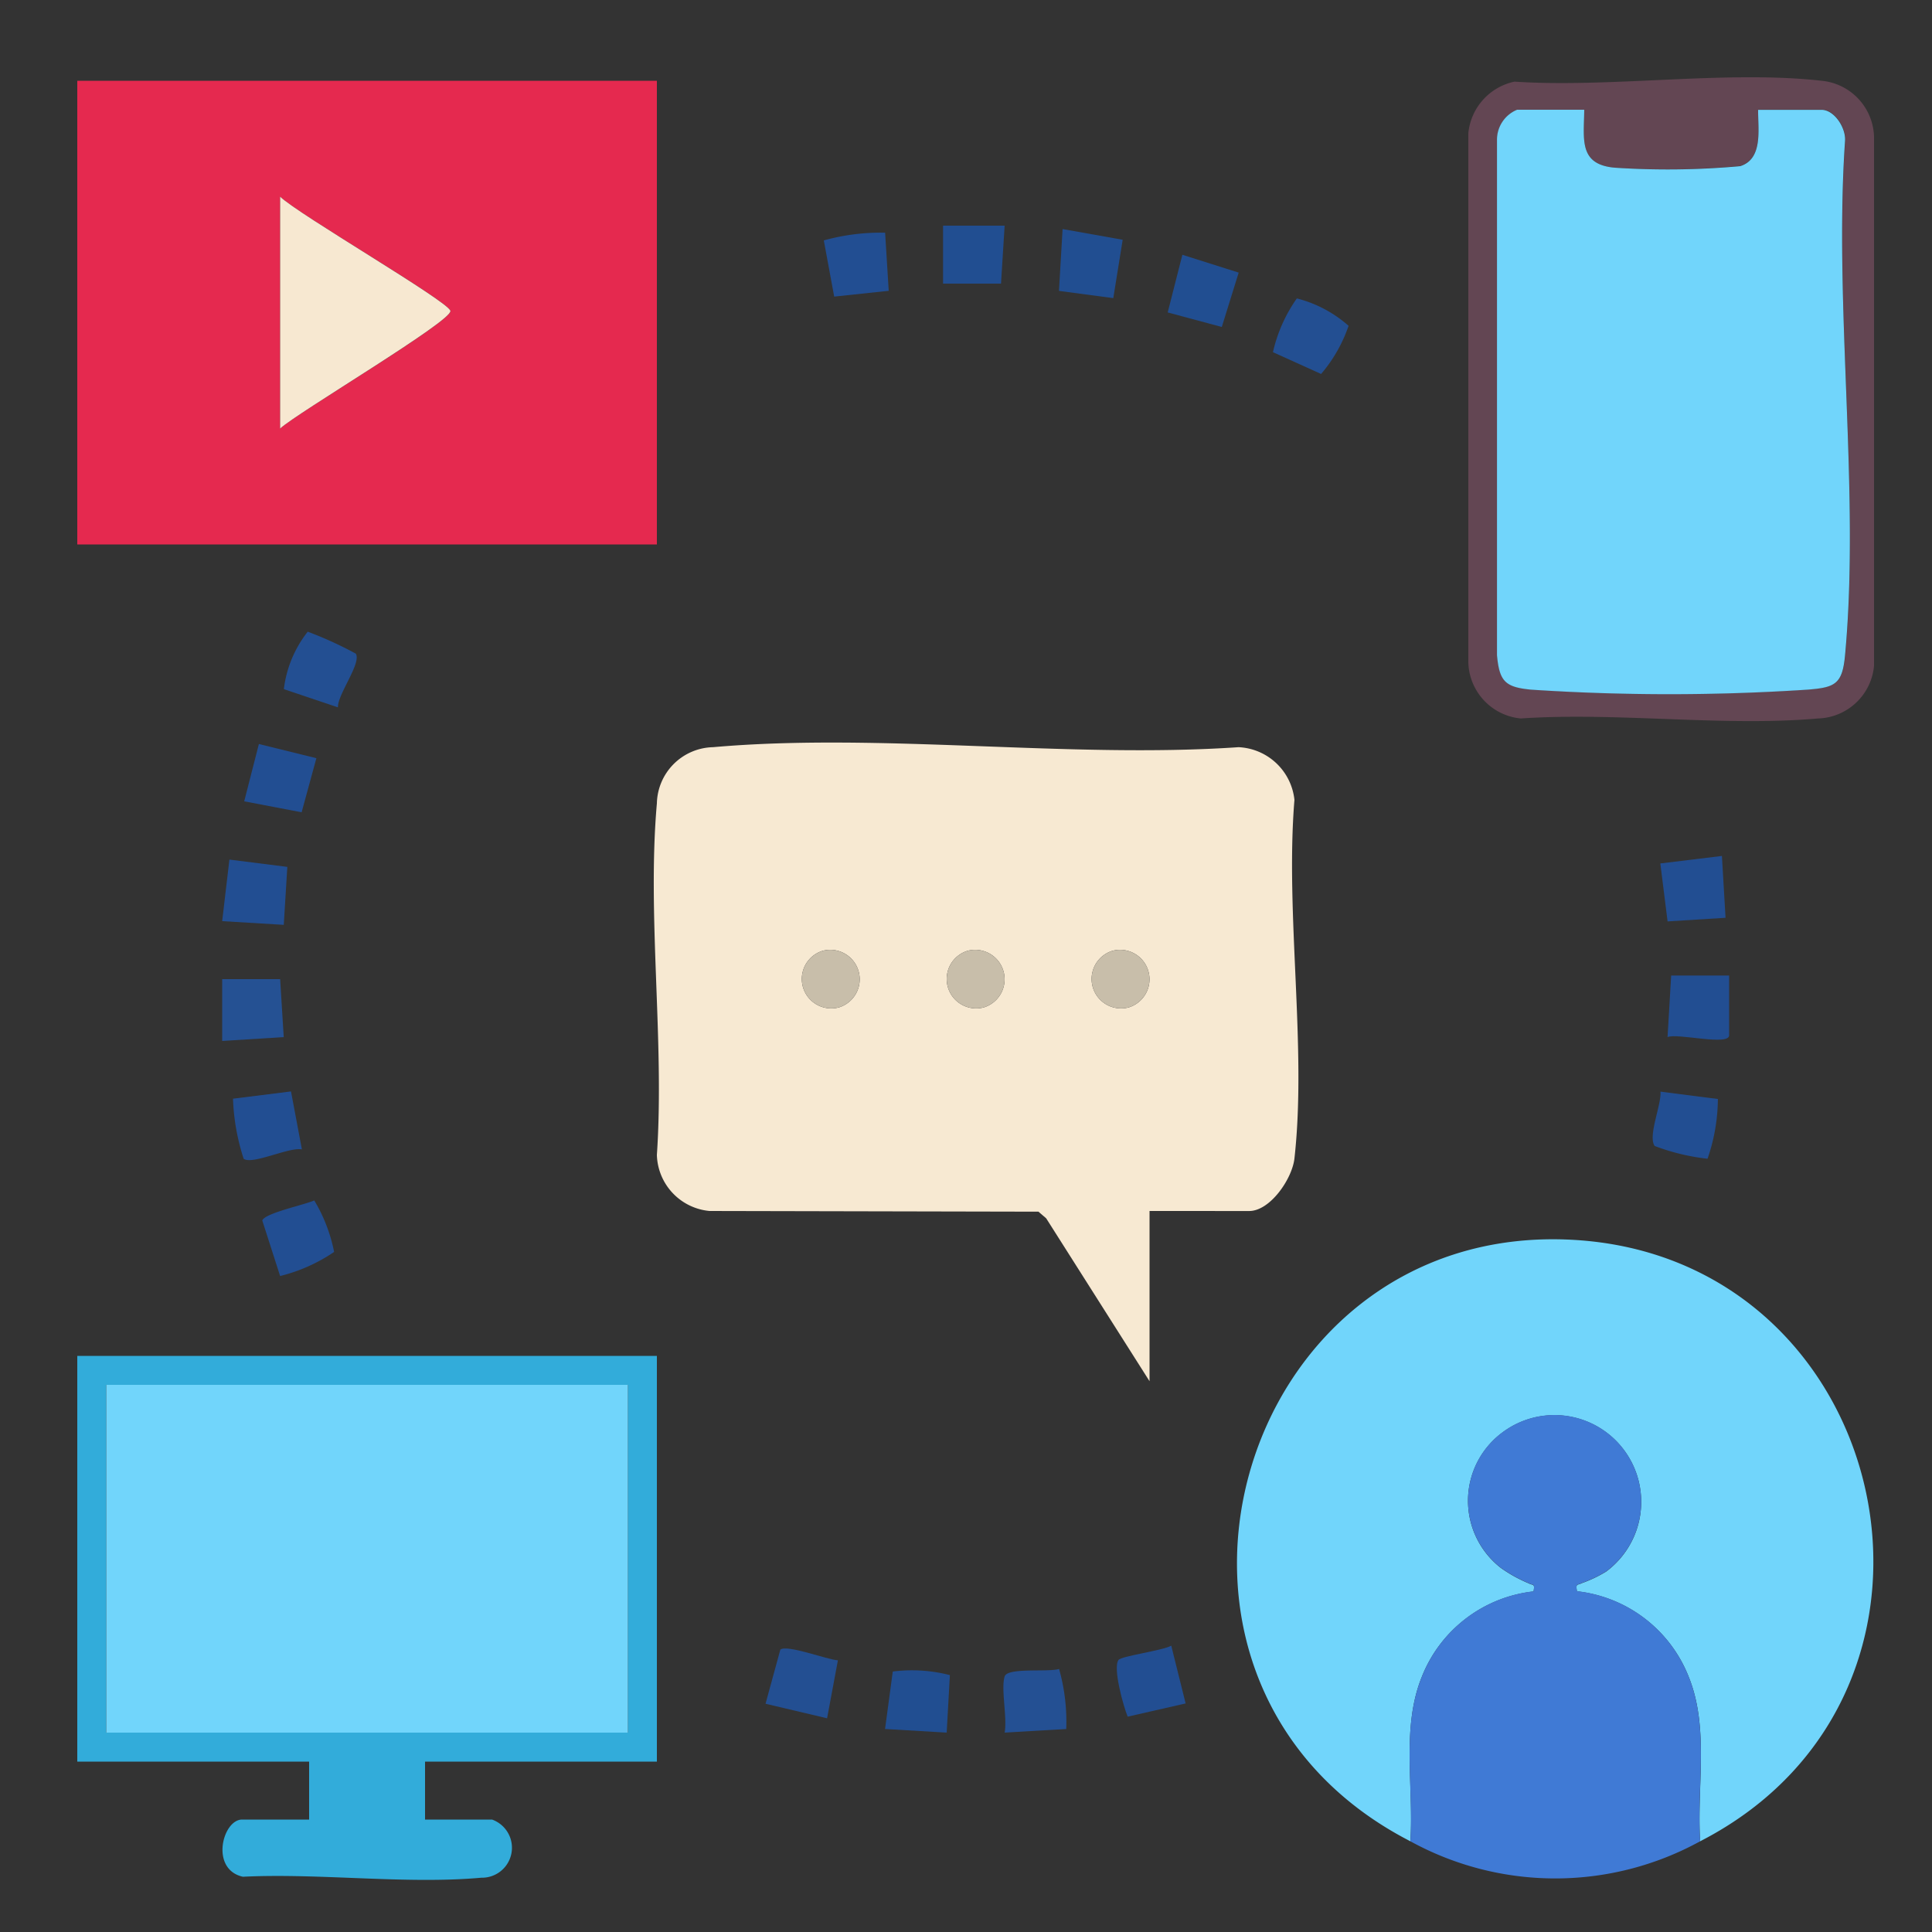 <?xml version="1.0" encoding="UTF-8"?>
<svg xmlns="http://www.w3.org/2000/svg" xmlns:xlink="http://www.w3.org/1999/xlink" width="50" height="50" viewBox="0 0 50 50">
  <rect x="0" y="0" width="50" height="50" fill="#333333" stroke="none"/>
  <defs>
    <clipPath id="clip-path">
      <rect id="Rectangle_34" data-name="Rectangle 34" width="46.504" height="46.651" transform="translate(0 0)" fill="none"></rect>
    </clipPath>
    <clipPath id="clip-Delivery_to_Multiple_Channels">
      <rect width="50" height="50"></rect>
    </clipPath>
  </defs>
  <g id="Delivery_to_Multiple_Channels" data-name="Delivery to Multiple Channels" clip-path="url(#clip-Delivery_to_Multiple_Channels)">
    <g id="Group_11" data-name="Group 11" transform="translate(2 2)">
      <g id="Group_10" data-name="Group 10" clip-path="url(#clip-path)">
        <path id="Path_275" data-name="Path 275" d="M27.75,29.34v4.406L25.075,29.53l-.2-.172-8.514-.018A1.5,1.5,0,0,1,15,27.89c.2-2.937-.256-6.2,0-9.1a1.488,1.488,0,0,1,1.453-1.453c4.33-.382,9.214.3,13.6,0A1.525,1.525,0,0,1,31.5,18.7c-.241,2.941.323,6.4,0,9.281-.058.525-.627,1.36-1.172,1.36Zm-8.463-6.732a.762.762,0,0,0,.426,1.463.762.762,0,0,0-.426-1.463m3.75,0a.762.762,0,0,0,.426,1.463.762.762,0,0,0-.426-1.463m3.75,0a.762.762,0,0,0,.426,1.463.762.762,0,0,0-.426-1.463" fill="#f7e9d2"></path>
        <path id="Path_276" data-name="Path 276" d="M15,12.09H0V.09H15Zm-9.75-3c.427-.4,4.474-2.787,4.406-3.046S5.712,3.542,5.25,3.09Z" fill="#e5294f"></path>
        <path id="Path_277" data-name="Path 277" d="M42,45.652c-.09-1.4.241-2.925-.295-4.252a3.525,3.525,0,0,0-2.893-2.217c-.037-.212.01-.15.12-.209a3.326,3.326,0,0,0,.633-.3,2.245,2.245,0,1,0-2.672-3.609,2.2,2.2,0,0,0-.05,3.514,3.66,3.66,0,0,0,.724.4c.1.058.161-.01.121.208A3.525,3.525,0,0,0,34.795,41.4c-.536,1.327-.2,2.85-.295,4.252-7.947-4.086-4.58-16.025,4.176-15.567,8.34.436,10.842,11.707,3.324,15.567" fill="#71d5fb"></path>
        <path id="Path_278" data-name="Path 278" d="M34.5,45.652c.09-1.4-.241-2.925.295-4.252a3.525,3.525,0,0,1,2.893-2.217c.04-.218-.017-.15-.121-.208a3.66,3.66,0,0,1-.724-.4,2.2,2.2,0,0,1,.05-3.514,2.245,2.245,0,1,1,2.672,3.609,3.326,3.326,0,0,1-.633.3c-.11.059-.157,0-.12.209A3.525,3.525,0,0,1,41.705,41.4c.536,1.327.2,2.85.295,4.252a7.791,7.791,0,0,1-7.5,0" fill="#407ad5"></path>
        <path id="Path_279" data-name="Path 279" d="M15,33.09v10.5H9v1.5h1.734a.775.775,0,0,1-.276,1.505c-1.954.175-4.189-.123-6.172-.025-.858-.191-.526-1.48-.02-1.48H6v-1.5H0V33.09Zm-.75.75H.75v9h13.5Z" fill="#32acda"></path>
        <path id="Path_280" data-name="Path 280" d="M37.194.113c2.511.165,5.491-.3,7.947-.023A1.5,1.5,0,0,1,46.5,1.539l0,13.692a1.5,1.5,0,0,1-1.449,1.363c-2.449.216-5.209-.169-7.692,0A1.5,1.5,0,0,1,36,15.141L36,1.449A1.514,1.514,0,0,1,37.194.113M39,.84H37.266a.838.838,0,0,0-.52.792V14.953c.063.68.213.828.891.891a54.591,54.591,0,0,0,7.133,0c.724-.056.914-.138.984-.891.389-4.22-.3-9.034,0-13.316.023-.328-.276-.8-.609-.8H43.5c-.006.494.136,1.27-.464,1.458a20.8,20.8,0,0,1-3.244.046c-.944-.086-.8-.741-.792-1.5" fill="#634653"></path>
        <path id="Path_281" data-name="Path 281" d="M42.75,23.246v1.547c0,.284-1.35-.064-1.594.047l.094-1.594Z" fill="#224e92"></path>
        <path id="Path_282" data-name="Path 282" d="M24,41.387c.074-.239,1.124-.106,1.409-.194a5,5,0,0,1,.185,1.554L24,42.84c.072-.378-.1-1.135,0-1.453" fill="#245093"></path>
        <path id="Path_283" data-name="Path 283" d="M5.25,23.34l.093,1.5-1.593.1V23.34Z" fill="#255193"></path>
        <path id="Path_284" data-name="Path 284" d="M5.531,26.246l.282,1.5c-.334-.065-1.284.407-1.507.243a5.632,5.632,0,0,1-.276-1.555Z" fill="#224e92"></path>
        <path id="Path_285" data-name="Path 285" d="M19.685,40.969l-.28,1.5-1.593-.376.383-1.4c.168-.142,1.214.26,1.49.276" fill="#234f92"></path>
        <path id="Path_286" data-name="Path 286" d="M30.944,7.114a3.916,3.916,0,0,1,.618-1.391,3.213,3.213,0,0,1,1.339.709,3.8,3.8,0,0,1-.711,1.246Z" fill="#234f92"></path>
        <path id="Path_287" data-name="Path 287" d="M42.563,20.152l.094,1.6-1.5.094-.188-1.5Z" fill="#224e92"></path>
        <path id="Path_288" data-name="Path 288" d="M5.436,20.435l-.092,1.5L3.75,21.839l.187-1.593Z" fill="#224e92"></path>
        <path id="Path_289" data-name="Path 289" d="M20.907,4.027,21,5.526l-1.411.15L19.32,4.222a5.491,5.491,0,0,1,1.587-.2" fill="#224e92"></path>
        <path id="Path_290" data-name="Path 290" d="M5.251,31.028l-.463-1.441c.057-.19,1.109-.41,1.345-.52A4.157,4.157,0,0,1,6.647,30.4a4.329,4.329,0,0,1-1.4.624" fill="#224e92"></path>
        <path id="Path_291" data-name="Path 291" d="M28.312,40.59l.372,1.495-1.5.342c-.112-.275-.388-1.259-.237-1.468.071-.1,1.146-.243,1.365-.369" fill="#224e92"></path>
        <path id="Path_292" data-name="Path 292" d="M22.583,41.351,22.5,42.84l-1.595-.094.2-1.487a3.927,3.927,0,0,1,1.475.092" fill="#214e91"></path>
        <path id="Path_293" data-name="Path 293" d="M26.812,5.715l-1.406-.187.094-1.6,1.555.277Z" fill="#214e91"></path>
        <path id="Path_294" data-name="Path 294" d="M7.207,14.914c.156.246-.474,1.056-.461,1.392l-1.4-.471a2.979,2.979,0,0,1,.618-1.487,9.791,9.791,0,0,1,1.24.566" fill="#234f92"></path>
        <path id="Path_295" data-name="Path 295" d="M6.188,17.622l-.382,1.4L4.32,18.738,4.7,17.255Z" fill="#224e92"></path>
        <path id="Path_296" data-name="Path 296" d="M42.459,26.442a4.831,4.831,0,0,1-.268,1.546,5.573,5.573,0,0,1-1.368-.33c-.182-.257.179-1.068.15-1.407Z" fill="#224e92"></path>
        <path id="Path_297" data-name="Path 297" d="M29.62,6.462l-1.4-.376L28.6,4.594l1.457.461Z" fill="#214e91"></path>
        <path id="Path_298" data-name="Path 298" d="M24,3.84l-.094,1.5h-1.5V3.84Z" fill="#214e91"></path>
        <path id="Path_299" data-name="Path 299" d="M19.287,22.608a.762.762,0,0,1,.426,1.463.762.762,0,0,1-.426-1.463" fill="#c8beaa"></path>
        <path id="Path_300" data-name="Path 300" d="M23.037,22.608a.762.762,0,0,1,.426,1.463.762.762,0,0,1-.426-1.463" fill="#c8beaa"></path>
        <path id="Path_301" data-name="Path 301" d="M26.787,22.608a.762.762,0,0,1,.426,1.463.762.762,0,0,1-.426-1.463" fill="#c8beaa"></path>
        <path id="Path_302" data-name="Path 302" d="M5.25,9.09v-6c.462.452,4.339,2.7,4.406,2.954S5.677,8.69,5.25,9.09" fill="#f7e8d1"></path>
        <rect id="Rectangle_33" data-name="Rectangle 33" width="13.5" height="9" transform="translate(0.75 33.84)" fill="#71d5fb"></rect>
        <path id="Path_303" data-name="Path 303" d="M39,.84c-.007.763-.152,1.418.792,1.5A20.8,20.8,0,0,0,43.036,2.3c.6-.188.458-.964.464-1.458h1.641c.333,0,.632.469.609.8-.295,4.282.393,9.1,0,13.316-.07.753-.26.835-.984.891a54.591,54.591,0,0,1-7.133,0c-.678-.063-.828-.211-.891-.891V1.632a.838.838,0,0,1,.52-.792Z" fill="#71d5fb"></path>
      </g>
    </g>
  </g>
</svg>

